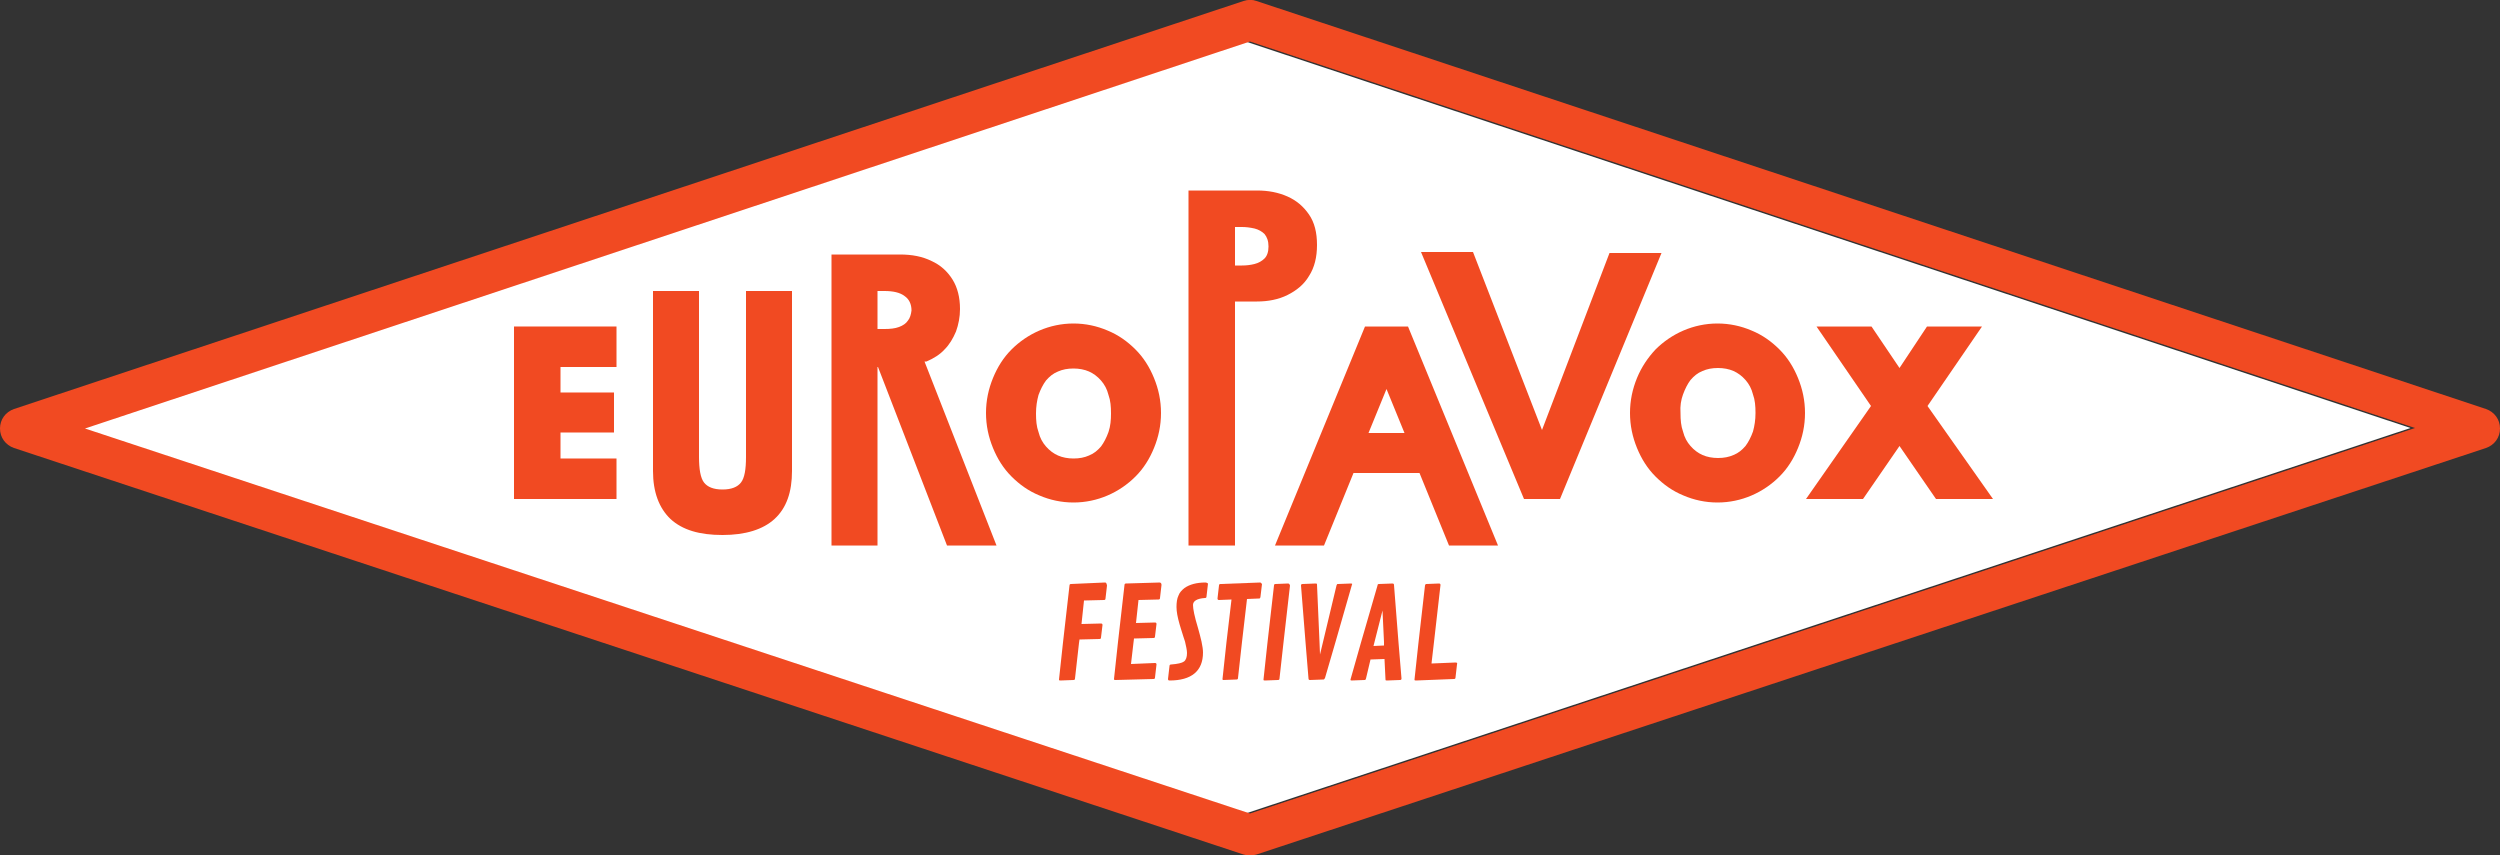 <svg xmlns="http://www.w3.org/2000/svg" xmlns:xlink="http://www.w3.org/1999/xlink" x="0px" y="0px" width="500" height="171" viewBox="0 0 500 171" xml:space="preserve"><rect x="0" y="0" width="500" height="171" fill="#333333" stroke="none"/><polygon fill="#FFFFFF" points="16.1,85.6 249.1,162.7 482.1,85.6 249.1,8.3 "></polygon><path fill="#f14a22" d="M497.2,81.8L251.3,0.2c-0.8-0.3-1.7-0.3-2.6,0L2.8,81.8C1.1,82.4,0,83.9,0,85.7c0,1.8,1.1,3.3,2.8,3.9  l245.9,81.3c0.4,0.1,0.8,0.2,1.3,0.2c0.4,0,0.9-0.1,1.3-0.2l245.9-81.3c1.7-0.6,2.8-2.1,2.8-3.9C500,83.9,498.9,82.4,497.2,81.8z   M250,162.7l-233-77L250,8.3l233,77.3L250,162.7z"></path><g>	<polygon fill="#f14a22" points="102.8,99.8 123.3,99.8 123.3,91.7 112.1,91.7 112.1,86.5 122.8,86.5 122.8,78.5 112.1,78.5    112.1,73.4 123.3,73.4 123.3,65.3 102.8,65.3  "></polygon>	<path fill="#f14a22" d="M149.2,91.4c0,2.5-0.3,4.2-1,5.1c-0.7,0.9-1.9,1.4-3.7,1.4c-1.8,0-3-0.5-3.7-1.4c-0.7-0.9-1-2.7-1-5.1V58.2   h-9.2v36c0,4.2,1.2,7.4,3.5,9.6c2.4,2.2,5.8,3.2,10.4,3.2c4.6,0,8.1-1.1,10.4-3.2c2.4-2.2,3.5-5.4,3.5-9.6v-36h-9.2V91.4z"></path>	<path fill="#f14a22" d="M230.8,89.6c0.9-2.2,1.4-4.5,1.4-7c0-2.5-0.5-4.8-1.4-7c-0.9-2.2-2.1-4.1-3.7-5.7c-1.6-1.6-3.4-2.9-5.6-3.8   c-2.1-0.9-4.4-1.4-6.8-1.4c-2.4,0-4.7,0.5-6.8,1.4c-2.1,0.9-4,2.2-5.6,3.8c-1.6,1.6-2.8,3.5-3.7,5.7c-0.9,2.2-1.4,4.5-1.4,7   c0,2.5,0.5,4.8,1.4,7c0.9,2.2,2.1,4.1,3.7,5.7c1.6,1.6,3.4,2.9,5.6,3.8c2.1,0.9,4.4,1.4,6.8,1.4c2.4,0,4.7-0.5,6.8-1.4   c2.1-0.9,4-2.2,5.6-3.8C228.7,93.7,229.9,91.8,230.8,89.6z M221.7,86.4c-0.4,1.1-0.9,2.1-1.5,2.9c-0.7,0.8-1.4,1.4-2.4,1.8   c-0.9,0.4-1.9,0.6-3.1,0.6c-1.1,0-2.2-0.2-3.1-0.6c-0.9-0.4-1.7-1-2.4-1.8c-0.7-0.8-1.2-1.7-1.5-2.9c-0.4-1.1-0.5-2.3-0.5-3.7   c0-1.4,0.2-2.6,0.5-3.7c0.4-1.1,0.9-2.1,1.5-2.9c0.7-0.8,1.4-1.4,2.4-1.8c0.9-0.4,1.9-0.6,3.1-0.6c1.1,0,2.2,0.2,3.1,0.6   c0.9,0.4,1.7,1,2.4,1.8c0.7,0.8,1.2,1.7,1.5,2.9c0.4,1.1,0.5,2.3,0.5,3.7C222.2,84,222.1,85.2,221.7,86.4z"></path>	<path fill="#f14a22" d="M237.8,109.1h9.2V60.3h4.4c2.2,0,4.3-0.4,6.1-1.3c1.8-0.9,3.3-2.1,4.3-3.8c1.1-1.7,1.6-3.8,1.6-6.2   c0-2.5-0.5-4.5-1.6-6.1c-1.1-1.6-2.5-2.8-4.3-3.6c-1.8-0.8-3.8-1.2-6.1-1.2h-13.7V109.1z M247,45.4h1.4c0.8,0,1.6,0.1,2.5,0.3   c0.8,0.2,1.5,0.6,2,1.1c0.5,0.6,0.8,1.4,0.8,2.5c0,1.1-0.3,1.9-0.8,2.4c-0.5,0.5-1.2,0.9-2,1.1c-0.8,0.2-1.6,0.3-2.5,0.3H247V45.4z   "></path>	<polygon fill="#f14a22" points="312,99.8 332.3,50.6 321.9,50.6 308.4,86 294.6,50.4 284.2,50.4 304.8,99.8  "></polygon>	<path fill="#f14a22" d="M327.4,75.6c-0.9,2.2-1.4,4.5-1.4,7c0,2.5,0.5,4.8,1.4,7c0.9,2.2,2.1,4.1,3.7,5.7c1.6,1.6,3.4,2.9,5.6,3.8   c2.1,0.9,4.4,1.4,6.8,1.4c2.4,0,4.7-0.5,6.8-1.4c2.1-0.9,4-2.2,5.6-3.8c1.6-1.6,2.8-3.5,3.7-5.7c0.9-2.2,1.4-4.5,1.4-7   c0-2.5-0.5-4.8-1.4-7c-0.9-2.2-2.1-4.1-3.7-5.7c-1.6-1.6-3.4-2.9-5.6-3.8c-2.1-0.9-4.4-1.4-6.8-1.4c-2.4,0-4.7,0.5-6.8,1.4   c-2.1,0.9-4,2.2-5.6,3.8C329.6,71.5,328.3,73.4,327.4,75.6z M336.6,78.9c0.4-1.1,0.9-2.1,1.5-2.9c0.7-0.8,1.4-1.4,2.4-1.8   c0.9-0.4,1.9-0.6,3.1-0.6c1.1,0,2.2,0.2,3.1,0.6c0.9,0.4,1.7,1,2.4,1.8c0.7,0.8,1.2,1.7,1.5,2.9c0.4,1.1,0.5,2.3,0.5,3.7   c0,1.4-0.2,2.6-0.5,3.7c-0.4,1.1-0.9,2.1-1.5,2.9c-0.7,0.8-1.4,1.4-2.4,1.8c-0.9,0.4-1.9,0.6-3.1,0.6c-1.1,0-2.2-0.2-3.1-0.6   c-0.9-0.4-1.7-1-2.4-1.8c-0.7-0.8-1.2-1.7-1.5-2.9c-0.4-1.1-0.5-2.3-0.5-3.7C336,81.2,336.2,80,336.6,78.9z"></path>	<polygon fill="#f14a22" points="372.6,99.8 379.9,89.2 387.2,99.8 398.6,99.8 385.5,81.2 396.4,65.3 385.4,65.3 379.9,73.6    374.3,65.3 363.3,65.3 374.2,81.2 361.2,99.8  "></polygon>	<path fill="#f14a22" d="M264.8,109.1l5.9-14.5h13.2l5.9,14.5h9.8l-18-43.8h-4.3H273l-18,43.8H264.8z M277.3,77.8l3.6,8.8h-7.2   L277.3,77.8z"></path>	<path fill="#f14a22" d="M185.3,72.3c1.4-0.6,2.7-1.4,3.6-2.4c1-1,1.7-2.2,2.3-3.6c0.5-1.4,0.8-2.9,0.8-4.5c0-2.3-0.5-4.3-1.5-5.9   c-1-1.6-2.4-2.9-4.2-3.7c-1.8-0.9-3.9-1.3-6.3-1.3h-13.7v58.2h9.2V73.4h0l0.1,0l13.8,35.7h9.9l-14.4-36.8L185.3,72.3z M181.6,64.1   c-0.4,0.6-1,1-1.8,1.3c-0.8,0.3-1.8,0.4-2.9,0.4h-1.4v-7.6h1.4c1.7,0,3.1,0.3,4,1c0.9,0.6,1.4,1.6,1.4,2.9   C182.2,62.9,182,63.6,181.6,64.1z"></path></g><g>	<path fill="#f14a22" d="M221,116.5l-6.8,0.3c-0.2,0-0.3,0.1-0.3,0.3l-1.3,11.4l-0.8,7.4c0,0.2,0.1,0.2,0.3,0.2l2.6-0.1   c0.2,0,0.3-0.1,0.3-0.3l0.8-7.1l0.1-0.7l4-0.1c0.2,0,0.3-0.1,0.3-0.3l0.3-2.5c0-0.2-0.1-0.3-0.3-0.3l-3.9,0.1l0.5-4.7l4-0.1   c0.2,0,0.3-0.1,0.3-0.3l0.3-2.6C221.3,116.6,221.2,116.5,221,116.5z"></path>	<path fill="#f14a22" d="M232,116.5l-6.8,0.2c-0.2,0-0.3,0.1-0.3,0.3l-1.3,11.4l-0.8,7.4c0,0.2,0.1,0.2,0.3,0.2l7.6-0.2   c0.2,0,0.3-0.1,0.3-0.3l0.3-2.6c0-0.2-0.1-0.3-0.3-0.3l-4.8,0.2l0.5-4.3l0.1-0.8l3.9-0.1c0.2,0,0.3-0.1,0.3-0.3l0.3-2.5   c0-0.2-0.1-0.3-0.3-0.3l-3.8,0.1l0.5-4.6l4-0.1c0.2,0,0.3-0.1,0.3-0.3l0.3-2.6C232.3,116.7,232.2,116.6,232,116.5z"></path>	<path fill="#f14a22" d="M241.1,116.5c-1.8,0-3.2,0.4-4.2,1.1c-0.5,0.4-1,0.9-1.2,1.5c-0.3,0.6-0.4,1.4-0.4,2.3c0,0.9,0.2,2,0.6,3.4   c0.1,0.4,0.4,1.3,0.8,2.6c0.1,0.3,0.2,0.6,0.3,0.9c0.2,0.9,0.4,1.7,0.4,2.3c0,0.8-0.2,1.4-0.6,1.7c-0.4,0.3-1.3,0.5-2.6,0.6   c-0.2,0-0.3,0.1-0.3,0.3l-0.3,2.6c0,0.2,0.1,0.3,0.3,0.3c4.4,0,6.7-1.9,6.7-5.6c0-0.5-0.1-1.3-0.3-2.2c-0.2-0.8-0.4-1.7-0.7-2.7   c-0.7-2.3-1-3.8-1-4.6c0-0.8,0.8-1.3,2.4-1.4c0.2,0,0.3-0.1,0.3-0.3l0.3-2.6C241.4,116.6,241.3,116.5,241.1,116.5z"></path>	<path fill="#f14a22" d="M252.1,116.5l-8,0.3c-0.2,0-0.3,0.1-0.3,0.3l-0.3,2.6c0,0.2,0.1,0.3,0.3,0.3l2.5-0.1l-1,8.5l-0.8,7.4   c0,0.2,0.1,0.2,0.2,0.2l2.6-0.1c0.2,0,0.3-0.1,0.3-0.3l0.8-7.2l1-8.6l2.4-0.1c0.1,0,0.2,0,0.2-0.1c0,0,0.1-0.1,0.1-0.3l0.3-2.5   C252.3,116.7,252.2,116.6,252.1,116.5z"></path>	<path fill="#f14a22" d="M257.6,116.7l-2.5,0.1c-0.2,0-0.3,0.1-0.3,0.3l-1.3,11.4l-0.8,7.4c0,0.2,0.1,0.2,0.3,0.2l2.6-0.1   c0.2,0,0.3-0.1,0.3-0.3l0.8-7.2l1.3-11.4C257.9,116.8,257.8,116.7,257.6,116.7z"></path>	<path fill="#f14a22" d="M270.2,116.7l-2.6,0.1c-0.1,0-0.2,0-0.2,0.1c0,0-0.1,0.1-0.1,0.2l-2.7,11.3l-0.6,2.5l-0.1-2.5l-0.5-11.5   c0-0.2-0.1-0.2-0.3-0.2l-2.6,0.1c-0.2,0-0.3,0.1-0.3,0.3l0.9,11.3l0.6,7.3c0,0.2,0.1,0.3,0.3,0.3l2.7-0.1c0.1,0,0.2-0.1,0.3-0.3   l2.1-7.2l3.3-11.5C270.5,116.8,270.4,116.7,270.2,116.7z"></path>	<path fill="#f14a22" d="M278.8,117c0-0.2-0.1-0.3-0.3-0.3l-2.7,0.1c-0.2,0-0.3,0.1-0.3,0.3l-3.3,11.4l-2.1,7.4   c0,0.2,0.1,0.2,0.2,0.2l2.6-0.1c0.1,0,0.2,0,0.2-0.1c0,0,0.1-0.1,0.1-0.2l0.9-3.8l2.8-0.1l0.2,4.1c0,0.2,0.1,0.2,0.3,0.2l2.6-0.1   c0.2,0,0.3-0.1,0.3-0.3l-0.6-7.2L278.8,117z M274.7,129.2l0.2-0.8l1.6-6.3l0.3,6.3l0,0.7L274.7,129.2z"></path>	<path fill="#f14a22" d="M291.1,132.5l-4.8,0.2l0.5-4.3l1.3-11.4c0-0.2-0.1-0.3-0.3-0.3l-2.5,0.1c-0.1,0-0.2,0-0.2,0.1   c0,0-0.1,0.1-0.1,0.2l-1.3,11.4l-0.8,7.4c0,0.2,0.1,0.2,0.3,0.2l7.6-0.3c0.2,0,0.3-0.1,0.3-0.3l0.3-2.6   C291.5,132.6,291.4,132.5,291.1,132.5z"></path></g></svg>